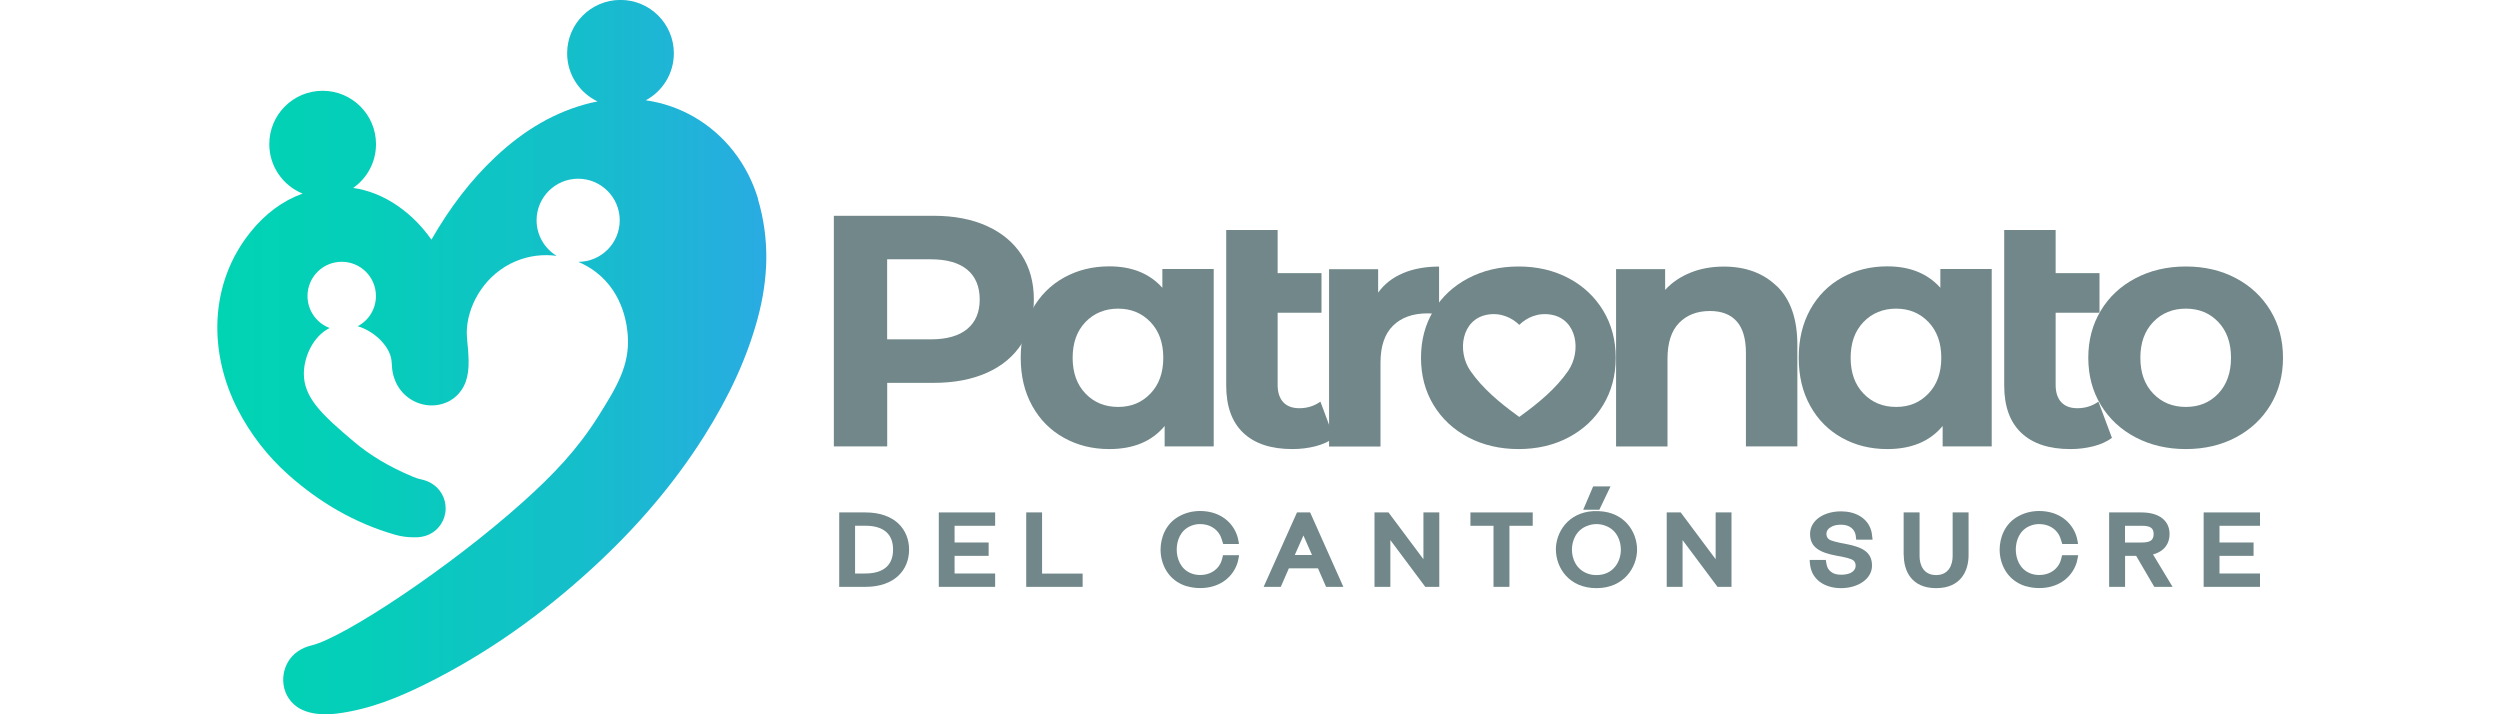 <svg xmlns="http://www.w3.org/2000/svg" xmlns:xlink="http://www.w3.org/1999/xlink" id="Layer_1" viewBox="0 0 350 100"><defs><style>      .cls-1 {        fill: #718789;      }      .cls-2 {        fill: url(#Nueva_muestra_de_degradado_1);      }    </style><linearGradient id="Nueva_muestra_de_degradado_1" data-name="Nueva muestra de degradado 1" x1="30.44" y1="50" x2="107.31" y2="50" gradientUnits="userSpaceOnUse"><stop offset="0" stop-color="#00d4b3"></stop><stop offset=".27" stop-color="#05ceb9"></stop><stop offset=".66" stop-color="#15becb"></stop><stop offset="1" stop-color="#29abe2"></stop></linearGradient></defs><g><path class="cls-1" d="M138.16,31.64c2.11.95,3.73,2.31,4.87,4.06,1.14,1.75,1.71,3.83,1.71,6.23s-.57,4.44-1.71,6.2c-1.14,1.77-2.76,3.12-4.87,4.06-2.11.94-4.59,1.41-7.45,1.41h-6.5v8.9h-7.47V30.21h13.98c2.86,0,5.34.48,7.45,1.43ZM135.41,46.06c1.17-.97,1.75-2.34,1.75-4.13s-.58-3.21-1.75-4.18c-1.17-.97-2.88-1.45-5.12-1.45h-6.09v11.21h6.09c2.24,0,3.95-.48,5.12-1.45Z"></path><path class="cls-1" d="M169.92,37.68v24.82h-6.87v-2.86c-1.78,2.15-4.37,3.23-7.75,3.23-2.34,0-4.45-.52-6.34-1.57-1.89-1.05-3.38-2.54-4.45-4.48-1.08-1.94-1.61-4.18-1.61-6.74s.54-4.8,1.61-6.74c1.08-1.94,2.56-3.43,4.45-4.48,1.89-1.05,4.01-1.57,6.34-1.57,3.17,0,5.64,1,7.43,3v-2.63h7.2ZM161.06,55.1c1.2-1.25,1.8-2.91,1.8-5.01s-.6-3.76-1.8-5.01c-1.2-1.25-2.71-1.87-4.52-1.87s-3.37.62-4.57,1.87-1.8,2.91-1.8,5.01.6,3.76,1.8,5.01c1.2,1.25,2.72,1.87,4.57,1.87s3.32-.62,4.52-1.87Z"></path><path class="cls-1" d="M186.76,61.3c-.71.52-1.58.92-2.61,1.18-1.03.26-2.1.39-3.21.39-2.98,0-5.27-.75-6.87-2.26-1.6-1.51-2.4-3.72-2.4-6.64v-21.77h7.2v6.04h6.14v5.54h-6.14v10.1c0,1.05.26,1.85.78,2.42.52.57,1.28.85,2.26.85,1.11,0,2.09-.31,2.95-.92l1.89,5.07Z"></path><path class="cls-1" d="M196.42,38.24c1.46-.61,3.14-.92,5.05-.92v6.64c-.8-.06-1.34-.09-1.61-.09-2.06,0-3.68.58-4.84,1.73-1.17,1.15-1.75,2.88-1.75,5.19v11.72h-7.2v-24.82h6.87v3.28c.86-1.2,2.02-2.11,3.48-2.72Z"></path><path class="cls-1" d="M205.56,61.23c-2.08-1.09-3.7-2.61-4.87-4.54-1.17-1.94-1.75-4.14-1.75-6.6s.58-4.66,1.75-6.6c1.17-1.94,2.79-3.45,4.87-4.54,2.08-1.09,4.42-1.64,7.04-1.64s4.95.55,7.01,1.64c2.06,1.09,3.67,2.61,4.84,4.54,1.17,1.94,1.75,4.14,1.75,6.6s-.58,4.66-1.75,6.6c-1.17,1.94-2.78,3.45-4.84,4.54-2.06,1.09-4.4,1.64-7.01,1.64s-4.96-.55-7.04-1.64ZM217.2,44.06c-1.87-.34-3.45.39-4.5,1.42-1.05-1.02-2.63-1.76-4.5-1.42-3.6.66-4.24,5.13-2.34,7.87,1.71,2.47,4.12,4.47,6.62,6.28.07.05.14.1.22.16.07-.05.14-.1.22-.16,2.5-1.81,4.91-3.81,6.62-6.28,1.89-2.75,1.26-7.22-2.34-7.87Z"></path><path class="cls-1" d="M248.79,40.08c1.89,1.85,2.84,4.58,2.84,8.21v14.21h-7.2v-13.1c0-1.97-.43-3.44-1.29-4.41-.86-.97-2.11-1.45-3.74-1.45-1.82,0-3.26.56-4.34,1.68-1.08,1.12-1.61,2.79-1.61,5.01v12.27h-7.2v-24.82h6.87v2.91c.95-1.05,2.14-1.85,3.55-2.42,1.41-.57,2.97-.85,4.66-.85,3.07,0,5.56.92,7.45,2.77Z"></path><path class="cls-1" d="M278.84,37.68v24.82h-6.87v-2.86c-1.78,2.15-4.37,3.23-7.75,3.23-2.34,0-4.45-.52-6.34-1.57-1.89-1.05-3.38-2.54-4.45-4.48-1.08-1.94-1.61-4.18-1.61-6.74s.54-4.8,1.61-6.74c1.08-1.94,2.56-3.43,4.45-4.48,1.89-1.05,4.01-1.57,6.34-1.57,3.17,0,5.64,1,7.43,3v-2.63h7.2ZM269.98,55.1c1.2-1.25,1.8-2.91,1.8-5.01s-.6-3.76-1.8-5.01c-1.2-1.25-2.71-1.87-4.52-1.87s-3.37.62-4.57,1.87-1.8,2.91-1.8,5.01.6,3.76,1.8,5.01c1.2,1.25,2.72,1.87,4.57,1.87s3.32-.62,4.52-1.87Z"></path><path class="cls-1" d="M295.68,61.3c-.71.52-1.58.92-2.61,1.18-1.03.26-2.1.39-3.21.39-2.98,0-5.27-.75-6.87-2.26-1.6-1.51-2.4-3.72-2.4-6.64v-21.77h7.2v6.04h6.14v5.54h-6.14v10.1c0,1.05.26,1.85.78,2.42.52.57,1.28.85,2.26.85,1.11,0,2.09-.31,2.95-.92l1.89,5.07Z"></path><path class="cls-1" d="M298.98,61.23c-2.08-1.09-3.7-2.61-4.87-4.54-1.17-1.94-1.75-4.14-1.75-6.6s.58-4.66,1.75-6.6c1.17-1.94,2.79-3.45,4.87-4.54,2.08-1.09,4.42-1.64,7.04-1.64s4.95.55,7.01,1.64c2.06,1.09,3.67,2.61,4.84,4.54,1.17,1.94,1.75,4.14,1.75,6.6s-.58,4.66-1.75,6.6c-1.17,1.94-2.78,3.45-4.84,4.54-2.06,1.09-4.4,1.64-7.01,1.64s-4.96-.55-7.04-1.64ZM310.56,55.1c1.18-1.25,1.78-2.91,1.78-5.01s-.59-3.76-1.78-5.01c-1.18-1.25-2.7-1.87-4.54-1.87s-3.37.62-4.57,1.87-1.8,2.91-1.8,5.01.6,3.76,1.8,5.01c1.2,1.25,2.72,1.87,4.57,1.87s3.36-.62,4.54-1.87Z"></path></g><g><path class="cls-1" d="M117.49,82.16v-10.42h3.67c4.09,0,6.11,2.36,6.11,5.21s-2.03,5.21-6.11,5.21h-3.67ZM119.71,73.61v6.68h1.4c2.77,0,3.92-1.32,3.92-3.35s-1.15-3.34-3.92-3.34h-1.4Z"></path><path class="cls-1" d="M139.32,82.16h-7.89v-10.42h7.89v1.87h-5.68v2.34h4.77v1.87h-4.77v2.47h5.68v1.87Z"></path><path class="cls-1" d="M151.56,82.16h-7.89v-10.42h2.22v8.56h5.68v1.87Z"></path><path class="cls-1" d="M166.12,82.07c-2.65-.82-3.64-3.18-3.64-5.12,0-1.64.7-3.64,2.6-4.67.87-.48,1.85-.74,2.93-.74,2.56,0,4.31,1.34,5.05,3.08.17.39.28.8.35,1.22l.04.32h-2.2l-.04-.12c-.05-.12-.08-.25-.12-.38-.08-.25-.15-.49-.28-.73-.5-.92-1.48-1.56-2.8-1.56-.45,0-.87.08-1.27.25-1.48.59-2,2.07-2,3.32s.53,2.73,2,3.32c.4.16.82.24,1.28.24,1.32,0,2.3-.63,2.81-1.55.12-.24.21-.47.27-.72.03-.12.05-.26.09-.38l.03-.12h2.25l-.05.32c-.07.41-.17.82-.35,1.22-.75,1.74-2.5,3.06-5.05,3.06-.64,0-1.29-.09-1.89-.27Z"></path><path class="cls-1" d="M179.31,82.16h-2.4l4.67-10.42h1.84l4.65,10.42h-2.42l-1.13-2.59h-4.08l-1.13,2.59ZM182.48,74.97l-1.21,2.73h2.41l-1.2-2.73Z"></path><path class="cls-1" d="M194.65,82.16h-2.22v-10.42h1.96l4.89,6.55v-6.55h2.22v10.42h-1.96l-4.89-6.55v6.55Z"></path><path class="cls-1" d="M211.32,82.16h-2.23v-8.55h-3.23v-1.87h8.72v1.87h-3.26v8.55Z"></path><path class="cls-1" d="M217.82,76.95c0-2.39,1.66-5.16,5.2-5.39h.82c3.66.15,5.35,2.96,5.35,5.39s-1.8,5.39-5.68,5.39-5.68-2.89-5.68-5.39ZM226.92,76.95c0-1.27-.57-2.73-2.09-3.32-.42-.17-.87-.26-1.33-.26s-.9.1-1.31.26c-1.52.57-2.12,2.05-2.12,3.32s.6,2.74,2.12,3.32c.43.17.84.24,1.31.24,2.38,0,3.42-1.9,3.42-3.56ZM223.92,71.36h-2.27l1.39-3.26h2.43l-1.56,3.26Z"></path><path class="cls-1" d="M235.56,82.16h-2.22v-10.42h1.96l4.89,6.55v-6.55h2.22v10.42h-1.96l-4.89-6.55v6.55Z"></path><path class="cls-1" d="M253.66,80.03c-.2-.48-.26-.99-.3-1.47v-.17s2.27,0,2.27,0v.14s.06.31.06.31c.07.48.21.86.62,1.19.39.32.85.43,1.44.43.45,0,.9-.06,1.27-.22.5-.23.77-.6.77-1.04,0-.27-.08-.54-.29-.72-.18-.16-.55-.28-.88-.37-.5-.14-1.03-.23-1.55-.32-2.18-.42-3.66-1.09-3.66-3.03s1.96-3.17,4.34-3.17c1.99,0,3.51.89,4.09,2.33.1.24.17.48.21.73.04.24.07.48.09.73l.02.17h-2.29l-.02-.14c-.01-.15-.03-.3-.05-.44-.03-.15-.06-.28-.12-.42-.29-.69-.97-1.09-1.93-1.09-.46,0-.89.06-1.26.24-.51.24-.79.59-.79,1.05,0,.27.09.53.3.71.19.17.54.27.87.36.5.14,1.02.24,1.54.33,2.2.43,3.67,1.06,3.67,3.04,0,1.87-1.97,3.15-4.33,3.15-1.99,0-3.5-.88-4.09-2.3Z"></path><path class="cls-1" d="M266.51,77.73v-5.99h2.23v6.12c0,1.23.55,2.65,2.31,2.65s2.32-1.42,2.32-2.65v-6.12h2.23v5.99c0,2.13-1.04,4.61-4.54,4.61s-4.53-2.48-4.53-4.61Z"></path><path class="cls-1" d="M283.59,82.07c-2.65-.82-3.64-3.18-3.64-5.12,0-1.64.7-3.64,2.6-4.67.87-.48,1.85-.74,2.93-.74,2.56,0,4.31,1.34,5.05,3.08.17.39.28.8.35,1.22l.04.32h-2.2l-.04-.12c-.05-.12-.08-.25-.12-.38-.08-.25-.15-.49-.28-.73-.5-.92-1.48-1.56-2.8-1.56-.45,0-.87.08-1.27.25-1.48.59-2,2.07-2,3.32s.53,2.73,2,3.32c.4.16.82.24,1.28.24,1.32,0,2.3-.63,2.81-1.55.12-.24.21-.47.27-.72.03-.12.05-.26.09-.38l.03-.12h2.25l-.05.32c-.07.41-.17.82-.35,1.22-.75,1.74-2.5,3.06-5.05,3.06-.64,0-1.29-.09-1.89-.27Z"></path><path class="cls-1" d="M297.5,82.16h-2.22v-10.42h4.51c2.52,0,3.95,1.16,3.95,3.04,0,1.26-.68,2.4-2.32,2.84l2.74,4.54h-2.56l-2.54-4.34h-1.55v4.34ZM297.5,73.61v2.34h2.35c1.15,0,1.66-.3,1.66-1.18s-.51-1.16-1.66-1.16h-2.35Z"></path><path class="cls-1" d="M316.4,82.16h-7.89v-10.42h7.89v1.87h-5.67v2.34h4.77v1.87h-4.77v2.47h5.67v1.87Z"></path></g><path class="cls-2" d="M106.15,27.91c-1.48-4.96-4.68-9.06-9-11.55-2.09-1.2-4.37-1.98-6.74-2.32,2.34-1.26,3.93-3.73,3.93-6.58,0-4.12-3.34-7.47-7.47-7.47s-7.47,3.34-7.47,7.47c0,2.98,1.74,5.54,4.26,6.74-.34.07-.68.14-1.03.22-4.8,1.19-9.17,3.68-13.36,7.64-3.31,3.12-6.23,6.9-8.87,11.49-1.2-1.7-2.73-3.36-4.74-4.74-1.98-1.36-4.06-2.19-6.22-2.5,1.94-1.35,3.2-3.59,3.2-6.13,0-4.12-3.34-7.47-7.47-7.47s-7.47,3.34-7.47,7.47c0,3.13,1.93,5.81,4.66,6.92-2.76,1-5.21,2.8-7.29,5.39-2.8,3.47-4.4,7.71-4.62,12.27-.2,4.22.78,8.57,2.83,12.56,1.78,3.45,4.15,6.52,7.05,9.11,2.21,1.97,4.56,3.67,6.98,5.05,2.54,1.45,5.24,2.59,8.03,3.39.81.23,1.66.35,2.54.35.13,0,.26,0,.39,0,.25,0,.93-.02,1.7-.35.74-.32,1.35-.84,1.78-1.52.41-.64.64-1.39.64-2.17.01-1.47-.78-2.84-2.08-3.57-.41-.23-.85-.39-1.36-.5-.35-.07-.73-.19-1.17-.38-3.28-1.37-5.99-2.99-8.3-4.95-4.34-3.68-6.99-6.09-6.94-9.54.03-2.29,1.27-5.16,3.61-6.32-1.82-.68-3.1-2.43-3.1-4.48,0-2.65,2.14-4.79,4.79-4.79s4.79,2.14,4.79,4.79c0,1.84-1.03,3.43-2.55,4.23,2.26.68,4.19,2.56,4.64,4.33.25,1.01,0,1.66.53,3.1.41,1.15,1.21,2.14,2.23,2.79,1.05.67,2.3.97,3.52.84,1.47-.16,2.74-.89,3.56-2.06.51-.72.82-1.56.96-2.57.15-1.11.07-2.12.02-2.93,0-.1-.02-.2-.02-.3-.03-.42-.07-.8-.11-1.17-.05-.48-.09-1.12-.03-1.88.3-3.45,2.63-7.5,6.85-9.26,1.88-.78,3.84-.99,5.7-.74-1.68-1.02-2.81-2.87-2.81-4.98,0-3.21,2.61-5.82,5.82-5.82s5.82,2.61,5.82,5.82-2.59,5.8-5.79,5.82c.88.38,1.72.86,2.46,1.43,4.05,3.11,4.38,7.89,4.46,8.91.29,4.16-1.57,7.21-4.15,11.31-2.9,4.61-6.28,8.15-10.49,11.93-10.27,9.22-25.06,18.98-29.58,20.1-.34.09-1.72.39-2.77,1.54-.84.93-1.29,2.15-1.25,3.45.05,1.47.75,2.8,1.94,3.63.8.56,1.62.76,2.16.87.61.12,1.24.17,1.88.17.47,0,.95-.03,1.44-.09,4.81-.59,8.97-2.4,12.4-4.09,4.24-2.09,8.42-4.57,12.41-7.37,3.8-2.66,7.56-5.7,11.17-9.02,3.03-2.79,5.83-5.68,8.32-8.61,2.66-3.11,5.07-6.38,7.17-9.7,3.6-5.69,6.06-11.1,7.53-16.53.76-2.81,1.17-5.58,1.21-8.22.04-2.89-.35-5.73-1.16-8.46Z"></path></svg>